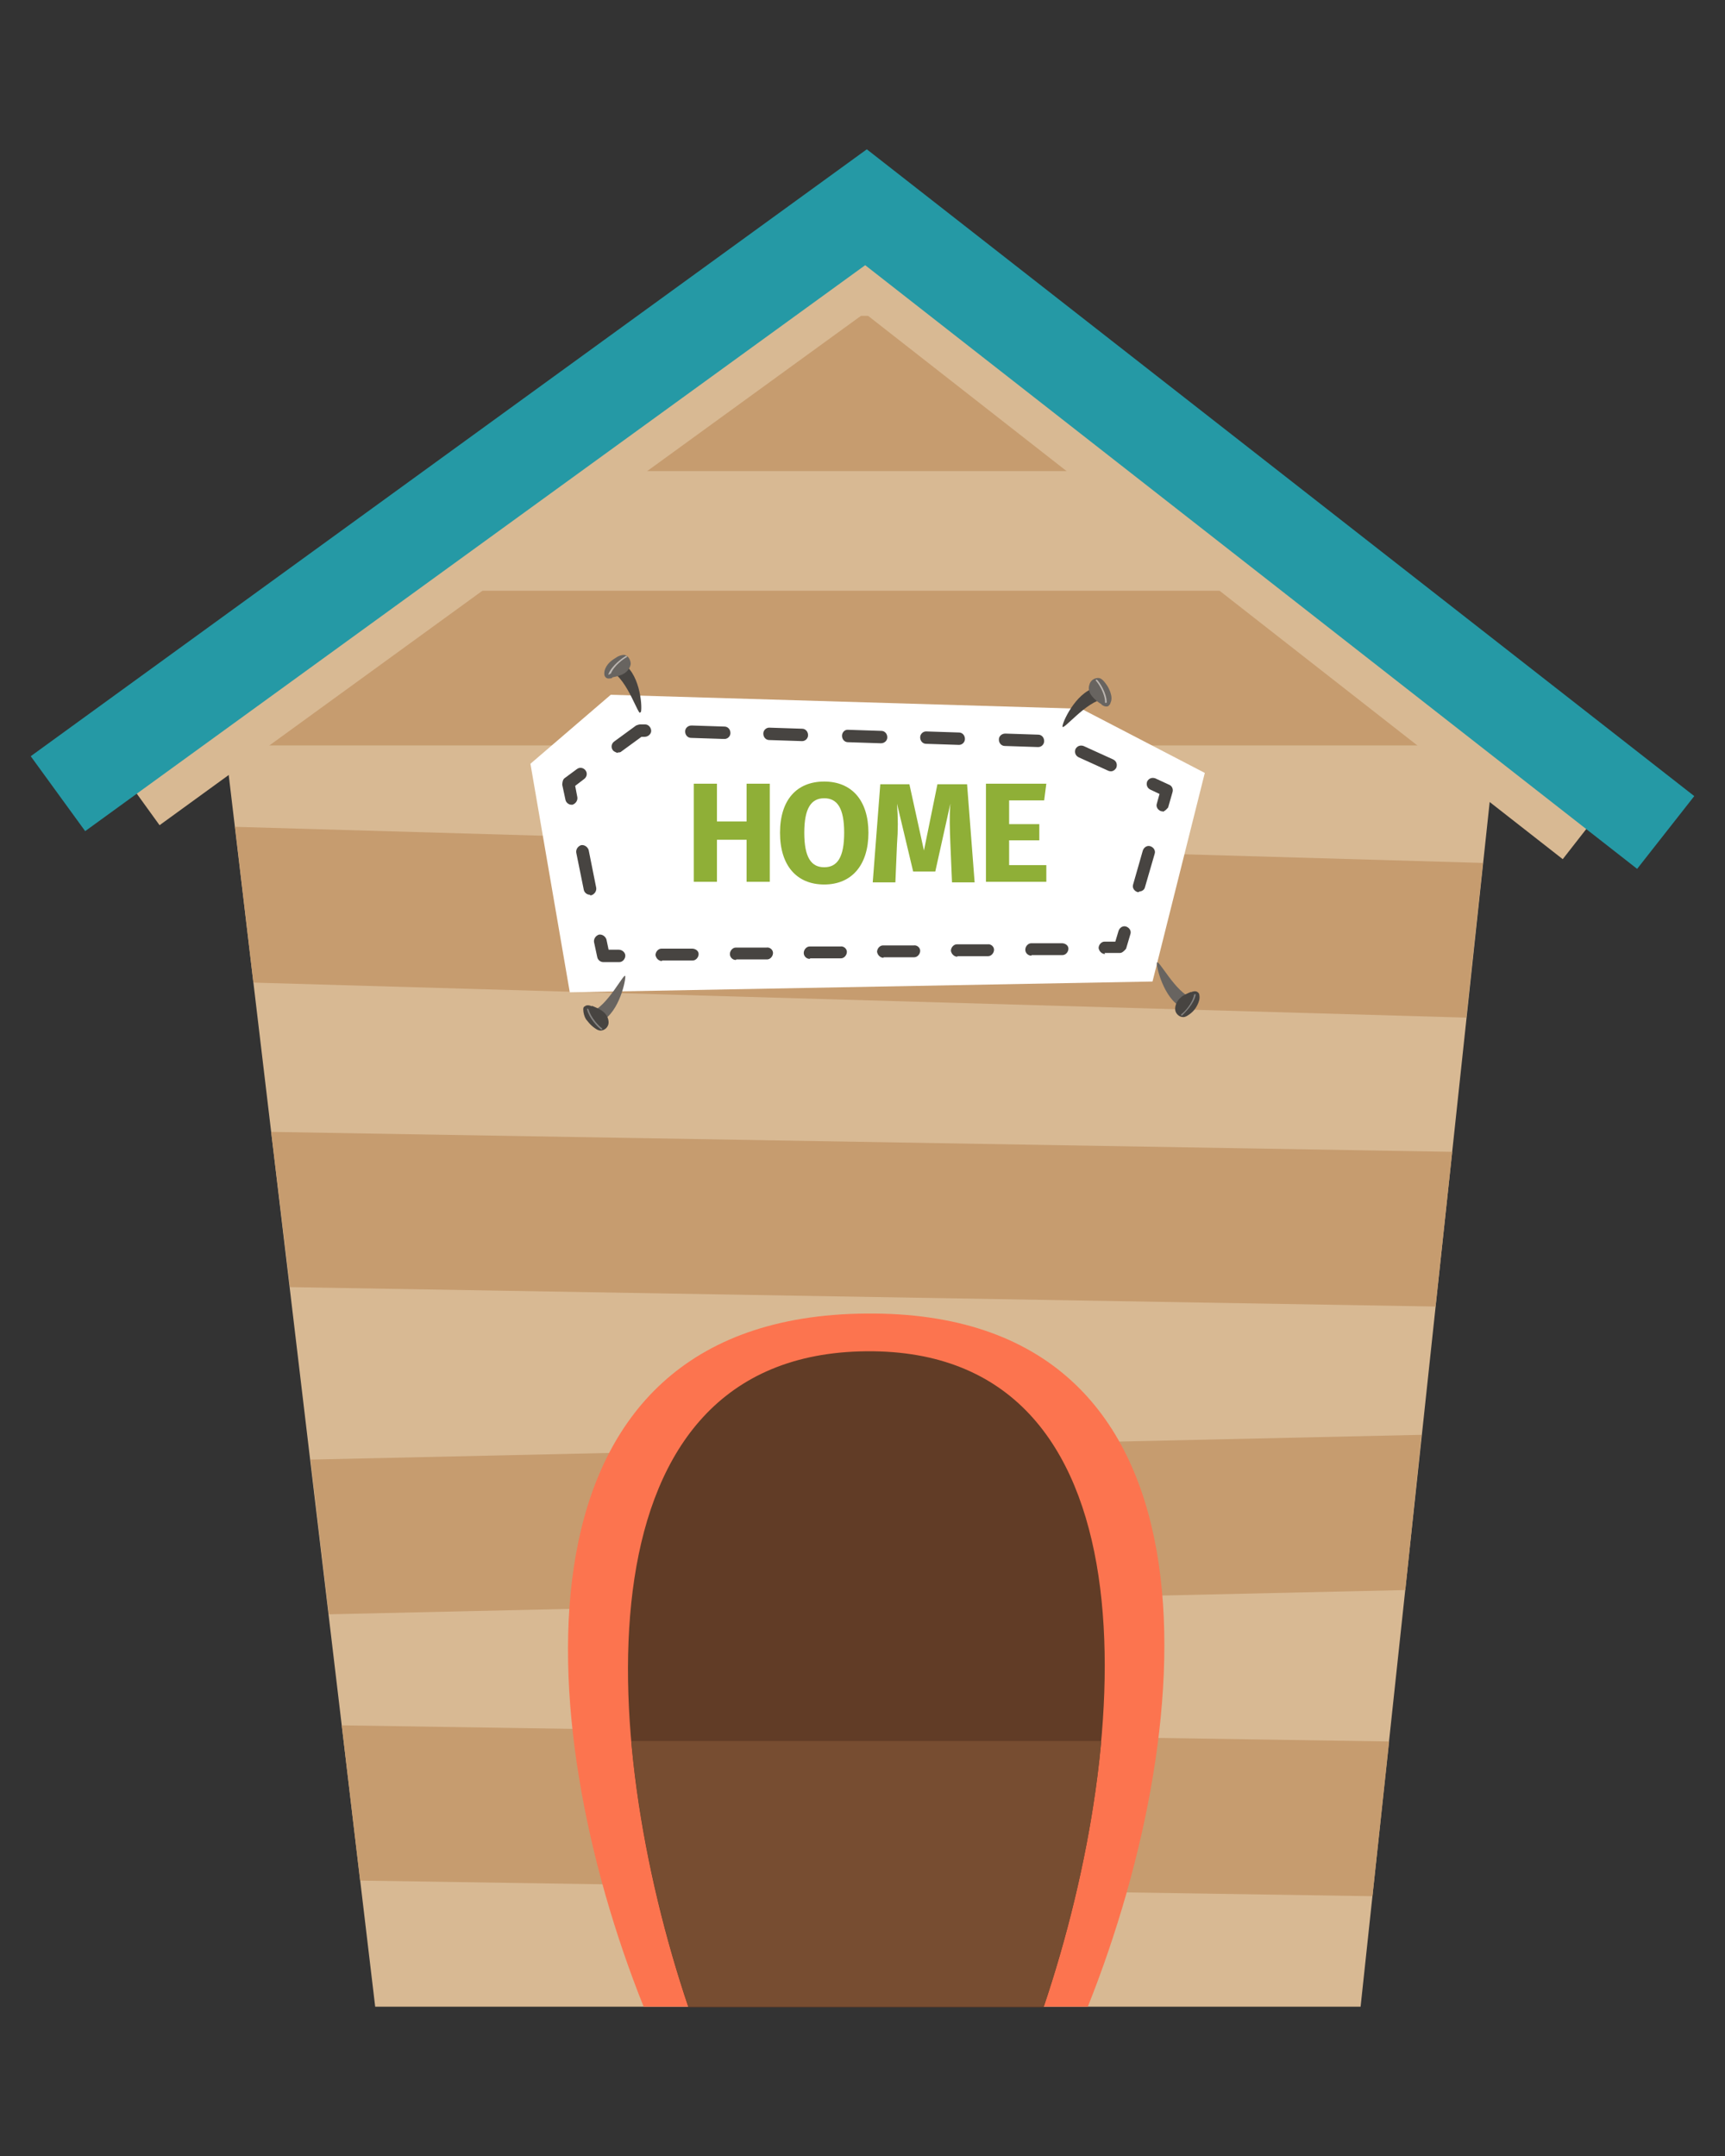 <svg xmlns="http://www.w3.org/2000/svg" viewBox="0 0 32 40"><rect x="0" y="0" width="32" height="40" fill="#333333" stroke="none"/><g><g id="Layer_1"><g><polygon points="25.24 37.23 6.96 37.23 4.13 13.43 16.07 4.3 27.79 13.43 25.24 37.23" style="fill: #d8b993;"></polygon><g><polygon points="5.76 27.08 6.1 29.95 26.07 29.5 26.37 26.62 5.76 27.08" style="fill: #c69c6f;"></polygon><polygon points="25.77 32.31 6.34 32.01 6.68 34.89 25.46 35.18 25.77 32.31" style="fill: #c69c6f;"></polygon><polygon points="4.36 15.34 4.7 18.23 27.2 18.88 27.51 16.01 4.36 15.34" style="fill: #c69c6f;"></polygon><polygon points="5.03 21 5.38 23.88 26.63 24.24 26.94 21.37 5.03 21" style="fill: #c69c6f;"></polygon><polygon points="10.27 8.74 21.76 8.74 18.07 5.86 14.02 5.86 10.27 8.74" style="fill: #c69c6f;"></polygon><polygon points="4.13 13.43 4.18 13.83 27.74 13.83 27.79 13.43 24.61 10.96 7.37 10.96 4.13 13.43" style="fill: #c69c6f;"></polygon></g><path d="M16.07,24.37c-6.72.05-6.26,7.54-4.13,12.86h8.24c2.14-5.37,2.63-12.92-4.11-12.86Z" style="fill: #fc744f;"></path><path d="M16.07,25.07c-5.37.05-5,7.13-3.3,12.17h6.59c1.71-5.07,2.1-12.22-3.29-12.17Z" style="fill: #613c26;"></path><polygon points="28.99 15.94 16.04 5.81 2.96 15.31 2.05 14.05 16.08 3.86 29.95 14.71 28.99 15.94" style="fill: #d8b993;"></polygon><polygon points="30.37 16.12 16.05 4.92 1.58 15.42 .57 14.03 16.08 2.77 31.43 14.77 30.37 16.12" style="fill: #2599a5;"></polygon><polygon points="9.84 14.17 10.57 18.41 21.38 18.21 22.35 14.34 20.06 13.15 11.33 12.89 9.84 14.17" style="fill: #fff;"></polygon><g><path d="M13.3,15.58v.78h-.43v-1.82h.43v.7h.55v-.7h.43v1.82h-.43v-.78h-.55Z" style="fill: #8faf37;"></path><path d="M16.11,15.45c0,.6-.31.96-.82.96s-.82-.35-.82-.96.31-.95.82-.95.82.35.82.95ZM14.92,15.45c0,.46.13.64.37.64s.37-.18.37-.64-.13-.64-.37-.64-.37.18-.37.64Z" style="fill: #8faf37;"></path><path d="M17.66,16.36l-.03-.71c-.01-.25-.02-.52,0-.74l-.28,1.26h-.41l-.3-1.26c.02.27.02.49,0,.75l-.03.71h-.42l.14-1.82h.54l.27,1.23.25-1.23h.55l.14,1.82h-.42Z" style="fill: #8faf37;"></path><path d="M18.72,14.85v.44h.56v.3h-.56v.46h.69v.31h-1.12v-1.82h1.12l-.04.31h-.64Z" style="fill: #8faf37;"></path></g><g><path d="M10.6,14.93c-.05,0-.1-.04-.11-.09l-.06-.28s0-.09.04-.12l.23-.17c.05-.04.12-.03.16.02.04.05.03.12-.02.16l-.17.13.04.21c.01.06-.03.12-.09.14,0,0-.02,0-.02,0Z" style="fill: #474441;"></path><path d="M10.94,16.6c-.05,0-.1-.04-.11-.09l-.14-.69c-.01-.06.03-.12.09-.14.06-.01.12.03.14.09l.14.7c.01.06-.03.12-.09.14,0,0-.01,0-.02,0Z" style="fill: #474441;"></path><path d="M11.19,17.85c-.05,0-.1-.04-.11-.09l-.06-.28c-.01-.06.03-.12.09-.14.06-.01.12.03.14.09l.04.19h.19c.06,0,.12.05.12.11,0,.06-.05.12-.11.12h-.29s0,0,0,0Z" style="fill: #474441;"></path><path d="M12.28,17.83c-.06,0-.11-.05-.12-.11,0-.06.05-.12.11-.12h.57c.06,0,.12.04.12.1,0,.06-.05.12-.11.12h-.57s0,0,0,0ZM13.65,17.81c-.06,0-.11-.05-.11-.11,0-.06.05-.12.11-.12h.57c.06-.01.12.04.12.1,0,.06-.05.12-.11.12h-.57s0,0,0,0ZM15.02,17.79c-.06,0-.11-.05-.11-.11,0-.06.05-.12.11-.12h.57c.06-.01.12.04.12.1,0,.06-.05.12-.11.12h-.57s0,0,0,0ZM16.39,17.77c-.06,0-.11-.05-.12-.11,0-.06.05-.12.11-.12h.57c.06-.01.12.04.12.1,0,.06-.05.12-.11.12h-.57s0,0,0,0ZM17.76,17.75c-.06,0-.11-.05-.12-.11,0-.06.05-.12.11-.12h.57c.06-.01.12.04.12.1,0,.06-.05.12-.11.12h-.57s0,0,0,0ZM19.13,17.73c-.06,0-.11-.05-.11-.11,0-.06.05-.12.11-.12h.57c.06,0,.12.04.12.1,0,.06-.05.12-.11.12h-.57s0,0,0,0Z" style="fill: #474441;"></path><path d="M20.5,17.7c-.06,0-.11-.05-.12-.11,0-.06.05-.12.11-.12h.2s.06-.2.06-.2c.02-.06.08-.1.14-.08.06.02.1.08.08.14l-.08.27s-.06.08-.11.08h-.29s0,0,0,0Z" style="fill: #474441;"></path><path d="M21.13,16.55s-.02,0-.03,0c-.06-.02-.1-.08-.08-.14l.18-.63c.02-.06.08-.1.14-.08.06.02.1.08.08.14l-.18.62c-.01.05-.06.08-.11.08Z" style="fill: #474441;"></path><path d="M21.57,15.05s-.02,0-.03,0c-.06-.02-.1-.08-.08-.14l.05-.18-.17-.08c-.06-.03-.08-.09-.06-.15.03-.06.09-.08.15-.06l.26.12c.05.02.08.08.06.14l-.08.28s-.06.08-.11.08Z" style="fill: #474441;"></path><path d="M20.61,14.31s-.03,0-.05-.01l-.55-.25c-.06-.03-.08-.09-.06-.15.03-.06.09-.08.15-.06l.55.25c.06.03.08.09.06.15-.02.04-.06.07-.1.07ZM11.46,13.97s-.07-.02-.09-.05c-.04-.05-.03-.12.02-.16l.41-.3s.05-.02.07-.02h.1c.06,0,.11.06.11.12,0,.06-.06.11-.12.11h-.06s-.37.27-.37.27c-.02.02-.04.02-.07.02ZM19.25,13.86s-.61-.02-.61-.02c-.06,0-.11-.05-.11-.12,0-.06.05-.11.12-.11l.61.02c.06,0,.11.05.11.12,0,.06-.05.11-.11.11ZM17.79,13.82s-.61-.02-.61-.02c-.06,0-.11-.05-.11-.12,0-.06.05-.11.11-.11,0,0,.61.02.61.02.06,0,.11.05.11.12,0,.06-.05.11-.11.11ZM16.34,13.79s-.61-.02-.61-.02c-.06,0-.11-.05-.11-.12,0-.06.05-.12.12-.11l.61.02c.06,0,.11.05.11.12,0,.06-.05.11-.12.11ZM14.88,13.75s-.61-.02-.61-.02c-.06,0-.11-.05-.11-.12,0-.06.05-.11.11-.11,0,0,.61.02.61.02.06,0,.11.05.11.12,0,.06-.05.11-.11.11ZM13.43,13.71s-.61-.02-.61-.02c-.06,0-.11-.05-.11-.12,0-.06.05-.11.12-.11l.61.02c.06,0,.11.05.11.12,0,.06-.05.11-.11.11Z" style="fill: #474441;"></path></g><g><path d="M11.89,13.21c.03-.13-.03-.76-.37-.92-.06.06-.12.11-.18.17.3.13.52.88.54.75Z" style="fill: #474441;"></path><path d="M11.35,12.57c.08-.02.15-.03.22-.07.07-.04.12-.11.13-.18,0-.08-.05-.16-.12-.17-.05,0-.11.02-.15.05-.05.03-.11.07-.15.12-.04.05-.07.11-.07.17,0,.02,0,.05.02.07.03.04.08.03.13.02Z" style="fill: #686460;"></path><path d="M11.29,12.52s0,0,0,0c0,0-.01-.01,0-.02.06-.15.25-.29.32-.33,0,0,.02,0,.02,0,0,0,0,.02,0,.02-.06.03-.24.16-.3.31,0,0,0,0-.01,0Z" style="fill: #bcb6b1;"></path></g><g><path d="M21.46,17.87c0,.13.17.74.52.84.05-.07.1-.13.15-.19-.32-.08-.66-.78-.67-.65Z" style="fill: #686460;"></path><path d="M22.1,18.4c-.07.03-.15.06-.2.11-.06.05-.1.13-.1.21,0,.08.07.15.15.15.05,0,.1-.04.14-.07.05-.04.09-.09.12-.15.03-.06.05-.12.04-.18,0-.02-.01-.05-.03-.06-.03-.03-.09-.02-.13,0Z" style="fill: #474441;"></path><path d="M22.17,18.44s0,0,0,0c0,0,.01,0,.01.02-.03.16-.2.33-.25.38,0,0-.02,0-.02,0,0,0,0-.02,0-.02.06-.04.21-.2.24-.36,0,0,0-.01.01-.01Z" style="fill: #848280;"></path></g><g><path d="M19.71,13.47c.02-.13.3-.69.67-.72.04.07.07.15.11.22-.33.02-.8.63-.78.5Z" style="fill: #474441;"></path><path d="M20.44,13.07c-.07-.04-.13-.09-.18-.15-.05-.06-.08-.14-.05-.22.02-.08.1-.13.18-.12.05.01.09.06.12.1.04.05.07.11.09.17.02.06.03.13,0,.19,0,.02-.02.04-.04.06-.04.02-.09,0-.13-.03Z" style="fill: #686460;"></path><path d="M20.52,13.04s0,0,0,0c0,0,.01,0,.01-.01,0-.17-.13-.37-.18-.42,0,0-.01,0-.02,0,0,0,0,.01,0,.02.05.05.17.24.17.4,0,0,0,.01,0,.01Z" style="fill: #bcb6b1;"></path></g><g><path d="M11.6,18.12c0,.13-.15.74-.5.85-.05-.06-.1-.13-.15-.19.32-.09.65-.79.65-.66Z" style="fill: #686460;"></path><path d="M10.98,18.66c.07.03.15.06.21.11.06.05.1.12.1.2,0,.08-.07.15-.15.15-.05,0-.1-.04-.14-.07-.05-.04-.09-.09-.13-.14-.03-.05-.05-.12-.05-.18,0-.02,0-.05.03-.06.03-.03.09-.02.13,0Z" style="fill: #474441;"></path><path d="M10.9,18.71s0,0,0,0c0,0-.01,0-.01.02.04.16.2.33.26.37,0,0,.02,0,.02,0,0,0,0-.02,0-.02-.06-.04-.21-.2-.25-.35,0,0,0,0-.01-.01Z" style="fill: #848280;"></path></g><path d="M11.71,32.3c.15,1.66.54,3.39,1.06,4.93h6.59c.52-1.54.92-3.27,1.07-4.93h-8.71Z" style="fill: #774d31;"></path></g></g></g></svg>